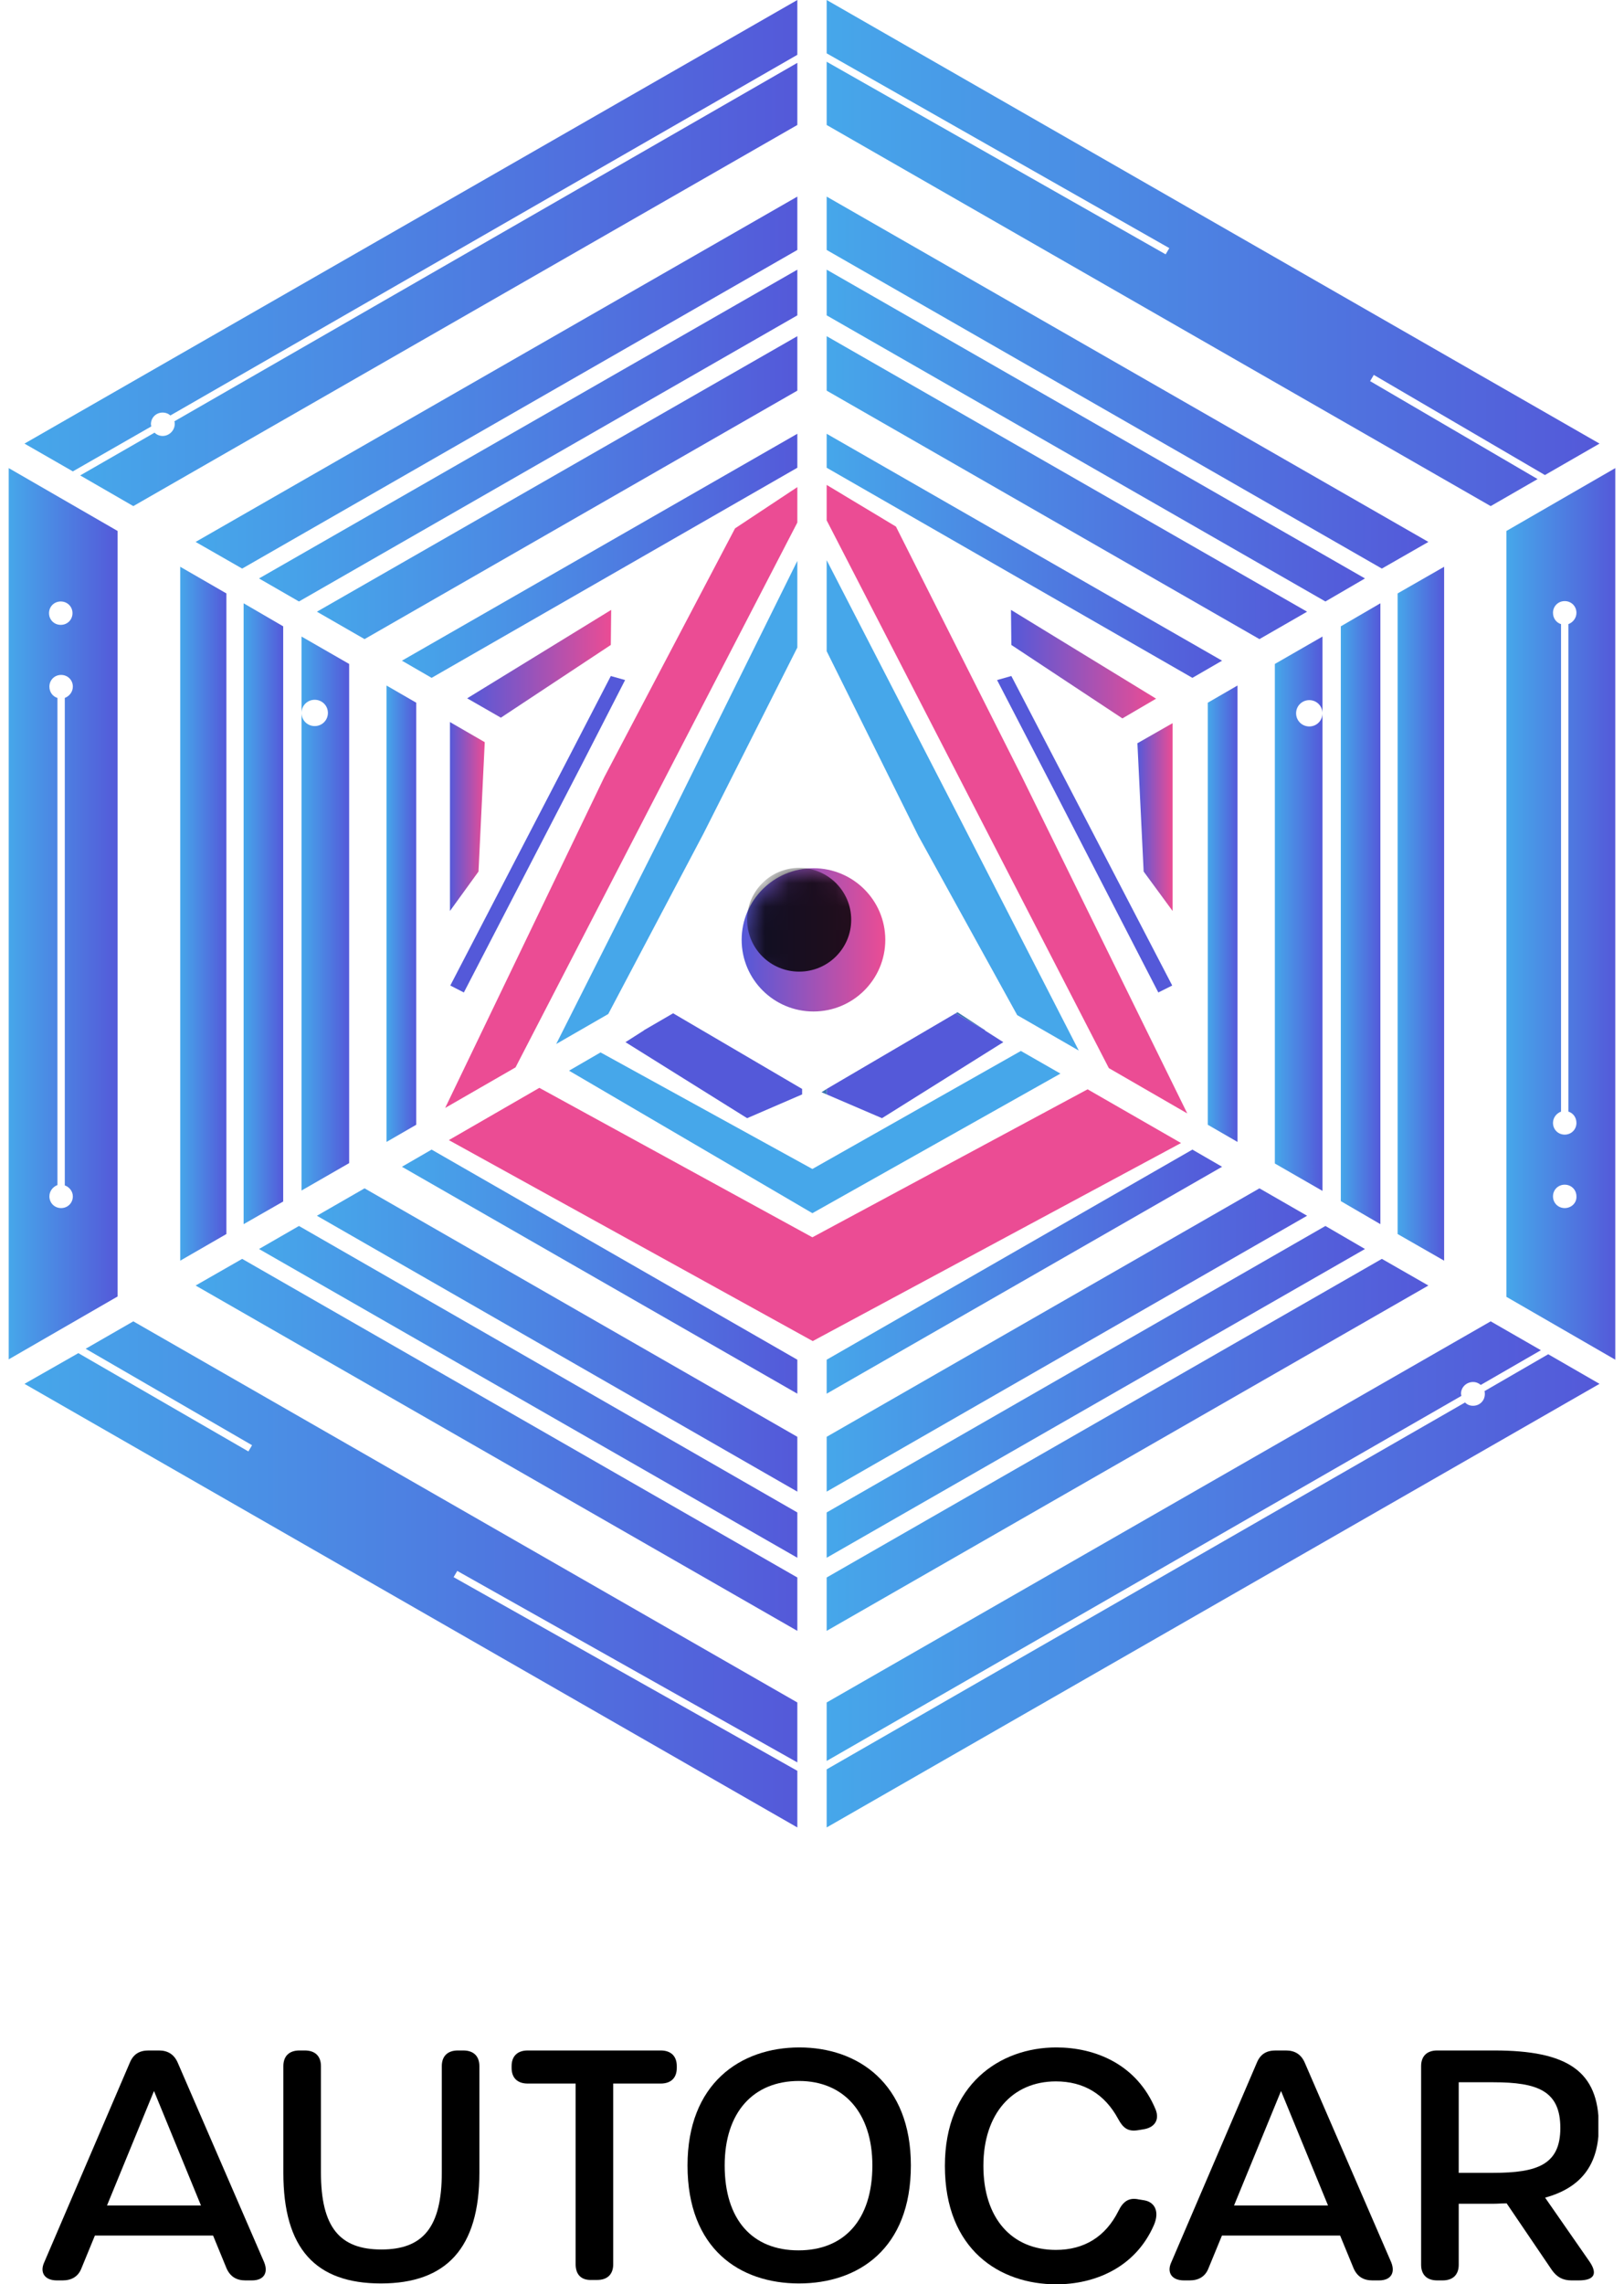 <svg width="69" height="97" viewBox="0 0 69 97" fill="none" xmlns="http://www.w3.org/2000/svg">
<g clip-path="url(#clip0_4_245)">
<path d="M50.179 48.537L34.531 56.947L19.07 48.413L22.916 46.194L34.516 52.54L46.209 46.256L50.179 48.537ZM43.406 32.958L38.066 22.36L35.123 20.591V22.096L41.335 34.153L47.112 45.356L50.444 47.28L43.406 32.958ZM31.23 22.437L25.672 33.004L18.914 47.047L21.904 45.325L27.68 34.153L33.877 22.189V20.684L31.23 22.437Z" fill="#EB4C94"/>
<path d="M33.877 23.818V27.496L29.891 35.394L25.843 43.059L23.632 44.332L28.521 34.634L33.877 23.818ZM43.375 44.627L34.516 49.639L25.516 44.689L24.177 45.465L34.516 51.516L45.056 45.589L43.375 44.627ZM40.666 34.541L35.123 23.787V27.651L39.015 35.487L43.219 43.106L45.835 44.611L40.666 34.541Z" fill="#46A7EA"/>
<path d="M20.596 31.515L20.331 37.008L19.117 38.684V30.661L20.596 31.515Z" fill="url(#paint0_linear_4_245)"/>
<path d="M25.968 25.898L25.952 27.387L21.281 30.475L19.849 29.653L25.968 25.898Z" fill="url(#paint1_linear_4_245)"/>
<path d="M25.952 28.706L24.177 32.136L19.132 41.849L19.708 42.144L24.722 32.461L26.559 28.877L25.952 28.706Z" fill="#5459D9"/>
<path d="M49.12 29.668L47.688 30.506L42.97 27.387L42.955 25.898L49.12 29.668Z" fill="url(#paint2_linear_4_245)"/>
<path d="M49.821 30.708V38.684L48.591 37.008L48.326 31.561L49.821 30.708Z" fill="url(#paint3_linear_4_245)"/>
<path d="M45.352 33.284L42.97 28.706L42.363 28.877L44.807 33.594L49.214 42.144L49.805 41.849L45.352 33.284Z" fill="#5459D9"/>
<path d="M42.628 44.254L37.474 47.482L35.123 46.473V46.24L40.603 43.028L41.849 43.742V43.758L42.628 44.254Z" fill="#5459D9"/>
<path d="M26.575 44.254L31.744 47.482L34.08 46.473V46.24L28.599 43.028L27.369 43.742L27.353 43.758L26.575 44.254Z" fill="#5459D9"/>
<path d="M34.905 46.38L35.123 46.24V46.473L34.905 46.38Z" fill="#3A75AF"/>
<path d="M41.849 43.742L40.603 43.028L40.681 42.982L41.849 43.742Z" fill="#3A75AF"/>
<path d="M34.562 42.951C36.248 42.951 37.614 41.589 37.614 39.909C37.614 38.23 36.248 36.868 34.562 36.868C32.877 36.868 31.511 38.23 31.511 39.909C31.511 41.589 32.877 42.951 34.562 42.951Z" fill="url(#paint4_linear_4_245)"/>
<path d="M6.427 18.108C6.427 18.077 6.412 18.046 6.412 18.015C6.412 17.736 6.63 17.519 6.91 17.519C7.034 17.519 7.159 17.565 7.237 17.643L33.877 2.328V0L1.04 18.837L3.095 20.017L6.427 18.108Z" fill="url(#paint5_linear_4_245)"/>
<path d="M4.995 22.546L0.37 19.877V57.723L4.995 55.054V22.546ZM3.095 50.802C3.095 51.082 2.877 51.299 2.597 51.299C2.317 51.299 2.099 51.082 2.099 50.802C2.099 50.585 2.239 50.399 2.441 50.321V29.637C2.239 29.575 2.099 29.389 2.099 29.156C2.099 28.877 2.317 28.66 2.597 28.66C2.877 28.66 3.095 28.877 3.095 29.156C3.095 29.373 2.955 29.56 2.753 29.637V50.337C2.939 50.399 3.095 50.585 3.095 50.802ZM2.581 26.534C2.301 26.534 2.083 26.317 2.083 26.037C2.083 25.758 2.301 25.541 2.581 25.541C2.862 25.541 3.08 25.758 3.08 26.037C3.08 26.317 2.862 26.534 2.581 26.534Z" fill="url(#paint6_linear_4_245)"/>
<path d="M6.91 18.512C6.785 18.512 6.661 18.465 6.567 18.372L3.407 20.188L5.664 21.491L33.877 5.307V2.669L7.408 17.891C7.424 17.922 7.424 17.969 7.424 18C7.424 18.279 7.19 18.512 6.91 18.512Z" fill="url(#paint7_linear_4_245)"/>
<path d="M49.681 10.536L49.525 10.8L35.123 2.622V5.307L63.336 21.491L65.329 20.343L58.213 16.184L58.369 15.92L65.64 20.172L67.96 18.837L35.123 0V2.265L49.681 10.536Z" fill="url(#paint8_linear_4_245)"/>
<path d="M62.588 58.685C62.713 58.685 62.822 58.731 62.915 58.809L65.469 57.335L63.336 56.109L35.123 72.293V74.776L62.09 59.275C62.09 59.243 62.075 59.212 62.075 59.181C62.075 58.902 62.308 58.685 62.588 58.685Z" fill="url(#paint9_linear_4_245)"/>
<path d="M63.071 59.073C63.087 59.104 63.087 59.15 63.087 59.197C63.087 59.476 62.869 59.694 62.588 59.694C62.448 59.694 62.339 59.647 62.246 59.554L35.123 75.133V77.6L67.96 58.763L65.78 57.506L63.071 59.073Z" fill="url(#paint10_linear_4_245)"/>
<path d="M19.272 66.971L19.428 66.707L33.877 74.838V72.293L5.664 56.109L3.64 57.273L10.709 61.369L10.553 61.633L3.329 57.459L1.04 58.763L33.877 77.6V75.195L19.272 66.971Z" fill="url(#paint11_linear_4_245)"/>
<path d="M64.005 22.546V55.069L68.63 57.738V19.877L64.005 22.546ZM65.983 26.022C65.983 25.742 66.201 25.525 66.481 25.525C66.761 25.525 66.979 25.742 66.979 26.022C66.979 26.239 66.839 26.425 66.637 26.503V47.202C66.839 47.264 66.979 47.451 66.979 47.683C66.979 47.963 66.761 48.18 66.481 48.18C66.201 48.18 65.983 47.963 65.983 47.683C65.983 47.466 66.123 47.28 66.325 47.202V26.503C66.123 26.441 65.983 26.255 65.983 26.022ZM66.481 51.299C66.201 51.299 65.983 51.082 65.983 50.802C65.983 50.523 66.201 50.306 66.481 50.306C66.761 50.306 66.979 50.523 66.979 50.802C66.995 51.082 66.761 51.299 66.481 51.299Z" fill="url(#paint12_linear_4_245)"/>
<path d="M53.511 50.461L35.123 61.012V63.34L55.535 51.625L53.511 50.461Z" fill="url(#paint13_linear_4_245)"/>
<path d="M50.662 48.816L35.123 57.738V59.181L51.923 49.545L50.662 48.816Z" fill="url(#paint14_linear_4_245)"/>
<path d="M9.619 25.199L7.657 24.067V53.533L9.619 52.401V25.199Z" fill="url(#paint15_linear_4_245)"/>
<path d="M11.005 53.037L33.877 66.148V64.224L12.702 52.059L11.005 53.037Z" fill="url(#paint16_linear_4_245)"/>
<path d="M8.311 54.588L33.877 69.252V66.986L10.289 53.456L8.311 54.588Z" fill="url(#paint17_linear_4_245)"/>
<path d="M51.316 47.761L52.577 48.49V29.11L51.316 29.839V47.761Z" fill="url(#paint18_linear_4_245)"/>
<path d="M54.165 49.406L56.189 50.57V27.03L54.165 28.194V49.406ZM55.629 29.73C55.94 29.73 56.189 29.979 56.189 30.289C56.189 30.599 55.94 30.848 55.629 30.848C55.317 30.848 55.068 30.599 55.068 30.289C55.068 29.979 55.317 29.73 55.629 29.73Z" fill="url(#paint19_linear_4_245)"/>
<path d="M60.689 23.012L35.123 8.348V10.614L58.712 24.144L60.689 23.012Z" fill="url(#paint20_linear_4_245)"/>
<path d="M57.995 24.563L35.123 11.451V13.391L56.314 25.541L57.995 24.563Z" fill="url(#paint21_linear_4_245)"/>
<path d="M55.535 25.975L35.123 14.275V16.588L53.511 27.139L55.535 25.975Z" fill="url(#paint22_linear_4_245)"/>
<path d="M51.923 28.055L35.123 18.419V19.862L50.662 28.784L51.923 28.055Z" fill="url(#paint23_linear_4_245)"/>
<path d="M56.968 51.004L58.649 51.982V25.618L56.968 26.596V51.004Z" fill="url(#paint24_linear_4_245)"/>
<path d="M56.314 52.059L35.123 64.224V66.148L57.995 53.037L56.314 52.059Z" fill="url(#paint25_linear_4_245)"/>
<path d="M59.381 25.199V52.401L61.358 53.533V24.067L59.381 25.199Z" fill="url(#paint26_linear_4_245)"/>
<path d="M15.489 27.139L33.877 16.588V14.275L13.465 25.975L15.489 27.139Z" fill="url(#paint27_linear_4_245)"/>
<path d="M10.289 24.144L33.877 10.614V8.348L8.311 23.012L10.289 24.144Z" fill="url(#paint28_linear_4_245)"/>
<path d="M18.338 28.784L33.877 19.862V18.419L17.077 28.055L18.338 28.784Z" fill="url(#paint29_linear_4_245)"/>
<path d="M12.702 25.541L33.877 13.391V11.451L11.005 24.563L12.702 25.541Z" fill="url(#paint30_linear_4_245)"/>
<path d="M17.077 49.545L33.877 59.181V57.738L18.338 48.816L17.077 49.545Z" fill="url(#paint31_linear_4_245)"/>
<path d="M13.465 51.625L33.877 63.34V61.012L15.489 50.461L13.465 51.625Z" fill="url(#paint32_linear_4_245)"/>
<path d="M17.684 29.839L16.423 29.11V48.49L17.684 47.761V29.839Z" fill="url(#paint33_linear_4_245)"/>
<path d="M12.032 26.596L10.351 25.618V51.982L12.032 51.02V26.596Z" fill="url(#paint34_linear_4_245)"/>
<path d="M35.123 66.986V69.252L60.689 54.588L58.712 53.456L35.123 66.986Z" fill="url(#paint35_linear_4_245)"/>
<path d="M14.835 28.194L12.811 27.03V50.554L14.835 49.39V28.194ZM13.371 30.832C13.06 30.832 12.811 30.584 12.811 30.273C12.811 29.963 13.06 29.715 13.371 29.715C13.683 29.715 13.932 29.963 13.932 30.273C13.932 30.584 13.683 30.832 13.371 30.832Z" fill="url(#paint36_linear_4_245)"/>
<g opacity="0.83">
<mask id="mask0_4_245" style="mask-type:luminance" maskUnits="userSpaceOnUse" x="31" y="36" width="7" height="7">
<path d="M34.516 42.796C36.158 42.796 37.489 41.469 37.489 39.832C37.489 38.195 36.158 36.868 34.516 36.868C32.873 36.868 31.542 38.195 31.542 39.832C31.542 41.469 32.873 42.796 34.516 42.796Z" fill="white"/>
</mask>
<g mask="url(#mask0_4_245)">
<path d="M33.955 41.259C35.176 41.259 36.166 40.273 36.166 39.056C36.166 37.839 35.176 36.853 33.955 36.853C32.734 36.853 31.744 37.839 31.744 39.056C31.744 40.273 32.734 41.259 33.955 41.259Z" fill="black"/>
</g>
</g>
</g>
<g clip-path="url(#clip1_4_245)">
<path d="M11.221 96.057C11.411 96.519 11.202 96.834 10.707 96.834H10.422C10.042 96.834 9.776 96.667 9.623 96.316L9.053 94.929H4.032L3.462 96.316C3.329 96.667 3.044 96.834 2.663 96.834H2.416C1.902 96.834 1.674 96.501 1.883 96.057L5.516 87.588C5.668 87.218 5.934 87.07 6.314 87.07H6.752C7.132 87.07 7.398 87.237 7.551 87.588L11.221 96.057ZM8.539 93.653L6.543 88.79L4.546 93.653H8.539Z" fill="black"/>
<path d="M12.039 92.266V87.736C12.039 87.311 12.286 87.07 12.723 87.07H12.951C13.389 87.07 13.636 87.311 13.636 87.736V92.248C13.636 94.578 14.435 95.521 16.203 95.521C17.972 95.521 18.771 94.578 18.771 92.248V87.736C18.771 87.311 19.018 87.07 19.455 87.07H19.683C20.121 87.07 20.368 87.311 20.368 87.736V92.266C20.368 95.465 18.961 96.963 16.184 96.963C13.408 96.963 12.039 95.484 12.039 92.266Z" fill="black"/>
<path d="M24.457 96.149V88.475H22.422C21.985 88.475 21.737 88.235 21.737 87.81V87.736C21.737 87.311 21.985 87.07 22.422 87.07H28.07C28.508 87.07 28.755 87.311 28.755 87.736V87.81C28.755 88.235 28.508 88.475 28.07 88.475H26.054V96.149C26.054 96.575 25.807 96.815 25.37 96.815H25.142C24.704 96.834 24.457 96.593 24.457 96.149Z" fill="black"/>
<path d="M29.211 91.952C29.211 88.475 31.455 86.941 33.965 86.941C36.438 86.941 38.701 88.457 38.701 91.952C38.701 95.502 36.457 96.963 33.947 96.963C31.436 96.963 29.211 95.502 29.211 91.952ZM37.065 91.952C37.065 89.714 35.848 88.365 33.947 88.365C32.007 88.365 30.79 89.696 30.79 91.952C30.79 94.263 31.969 95.558 33.927 95.558C35.867 95.558 37.065 94.263 37.065 91.952Z" fill="black"/>
<path d="M40.146 91.97C40.146 88.513 42.485 86.941 44.881 86.941C46.517 86.941 48.304 87.643 49.103 89.585C49.274 90.029 49.046 90.343 48.59 90.417L48.361 90.454C47.924 90.528 47.715 90.362 47.506 89.973C46.935 88.919 46.041 88.383 44.862 88.383C43.018 88.383 41.782 89.751 41.782 91.97C41.782 94.189 42.98 95.539 44.862 95.539C46.06 95.539 46.973 94.984 47.525 93.875C47.715 93.487 47.962 93.302 48.38 93.394L48.609 93.431C49.065 93.505 49.274 93.912 49.027 94.485C48.228 96.316 46.479 97 44.881 97C42.485 97 40.146 95.539 40.146 91.97Z" fill="black"/>
<path d="M59.106 96.057C59.296 96.519 59.087 96.834 58.593 96.834H58.307C57.927 96.834 57.661 96.667 57.509 96.316L56.938 94.929H51.918L51.347 96.316C51.214 96.667 50.929 96.834 50.548 96.834H50.301C49.788 96.834 49.559 96.501 49.769 96.057L53.401 87.588C53.553 87.218 53.819 87.07 54.2 87.07H54.637C55.017 87.07 55.284 87.237 55.436 87.588L59.106 96.057ZM56.425 93.653L54.428 88.79L52.431 93.653H56.425Z" fill="black"/>
<path d="M67.512 96.001C67.892 96.538 67.759 96.834 67.074 96.834H66.77C66.39 96.834 66.142 96.686 65.933 96.39L64.013 93.561C63.822 93.561 63.632 93.579 63.442 93.579H61.978V96.168C61.978 96.593 61.73 96.834 61.293 96.834H61.065C60.627 96.834 60.38 96.593 60.38 96.168V87.736C60.38 87.311 60.627 87.07 61.065 87.07H63.48C66.599 87.07 67.93 87.939 67.93 90.288C67.93 91.915 67.189 92.895 65.648 93.32L67.512 96.001ZM66.295 90.362C66.295 88.79 65.344 88.42 63.442 88.42H61.978V92.266H63.442C65.325 92.266 66.295 91.915 66.295 90.362Z" fill="black"/>
</g>
<defs>
<linearGradient id="paint0_linear_4_245" x1="19.109" y1="34.676" x2="20.598" y2="34.676" gradientUnits="userSpaceOnUse">
<stop stop-color="#5459D9"/>
<stop offset="1" stop-color="#EB4C94"/>
</linearGradient>
<linearGradient id="paint1_linear_4_245" x1="19.842" y1="28.187" x2="25.972" y2="28.187" gradientUnits="userSpaceOnUse">
<stop stop-color="#5459D9"/>
<stop offset="1" stop-color="#EB4C94"/>
</linearGradient>
<linearGradient id="paint2_linear_4_245" x1="42.955" y1="28.199" x2="49.12" y2="28.199" gradientUnits="userSpaceOnUse">
<stop stop-color="#5459D9"/>
<stop offset="1" stop-color="#EB4C94"/>
</linearGradient>
<linearGradient id="paint3_linear_4_245" x1="48.333" y1="34.698" x2="49.818" y2="34.698" gradientUnits="userSpaceOnUse">
<stop stop-color="#5459D9"/>
<stop offset="1" stop-color="#EB4C94"/>
</linearGradient>
<linearGradient id="paint4_linear_4_245" x1="31.504" y1="39.908" x2="37.609" y2="39.908" gradientUnits="userSpaceOnUse">
<stop stop-color="#5459D9"/>
<stop offset="1" stop-color="#EB4C94"/>
</linearGradient>
<linearGradient id="paint5_linear_4_245" x1="1.046" y1="10.007" x2="33.879" y2="10.007" gradientUnits="userSpaceOnUse">
<stop stop-color="#46A7EA"/>
<stop offset="1" stop-color="#5459D9"/>
</linearGradient>
<linearGradient id="paint6_linear_4_245" x1="0.37" y1="38.801" x2="4.998" y2="38.801" gradientUnits="userSpaceOnUse">
<stop stop-color="#46A7EA"/>
<stop offset="1" stop-color="#5459D9"/>
</linearGradient>
<linearGradient id="paint7_linear_4_245" x1="3.408" y1="12.082" x2="33.879" y2="12.082" gradientUnits="userSpaceOnUse">
<stop stop-color="#46A7EA"/>
<stop offset="1" stop-color="#5459D9"/>
</linearGradient>
<linearGradient id="paint8_linear_4_245" x1="35.124" y1="10.747" x2="67.956" y2="10.747" gradientUnits="userSpaceOnUse">
<stop stop-color="#46A7EA"/>
<stop offset="1" stop-color="#5459D9"/>
</linearGradient>
<linearGradient id="paint9_linear_4_245" x1="35.124" y1="65.445" x2="65.462" y2="65.445" gradientUnits="userSpaceOnUse">
<stop stop-color="#46A7EA"/>
<stop offset="1" stop-color="#5459D9"/>
</linearGradient>
<linearGradient id="paint10_linear_4_245" x1="35.124" y1="67.558" x2="67.956" y2="67.558" gradientUnits="userSpaceOnUse">
<stop stop-color="#46A7EA"/>
<stop offset="1" stop-color="#5459D9"/>
</linearGradient>
<linearGradient id="paint11_linear_4_245" x1="1.046" y1="66.856" x2="33.879" y2="66.856" gradientUnits="userSpaceOnUse">
<stop stop-color="#46A7EA"/>
<stop offset="1" stop-color="#5459D9"/>
</linearGradient>
<linearGradient id="paint12_linear_4_245" x1="64.004" y1="38.801" x2="68.631" y2="38.801" gradientUnits="userSpaceOnUse">
<stop stop-color="#46A7EA"/>
<stop offset="1" stop-color="#5459D9"/>
</linearGradient>
<linearGradient id="paint13_linear_4_245" x1="35.124" y1="56.897" x2="55.537" y2="56.897" gradientUnits="userSpaceOnUse">
<stop stop-color="#46A7EA"/>
<stop offset="1" stop-color="#5459D9"/>
</linearGradient>
<linearGradient id="paint14_linear_4_245" x1="35.124" y1="54.003" x2="51.928" y2="54.003" gradientUnits="userSpaceOnUse">
<stop stop-color="#46A7EA"/>
<stop offset="1" stop-color="#5459D9"/>
</linearGradient>
<linearGradient id="paint15_linear_4_245" x1="7.649" y1="38.802" x2="9.625" y2="38.802" gradientUnits="userSpaceOnUse">
<stop stop-color="#46A7EA"/>
<stop offset="1" stop-color="#5459D9"/>
</linearGradient>
<linearGradient id="paint16_linear_4_245" x1="11.009" y1="59.109" x2="33.879" y2="59.109" gradientUnits="userSpaceOnUse">
<stop stop-color="#46A7EA"/>
<stop offset="1" stop-color="#5459D9"/>
</linearGradient>
<linearGradient id="paint17_linear_4_245" x1="8.314" y1="61.352" x2="33.879" y2="61.352" gradientUnits="userSpaceOnUse">
<stop stop-color="#46A7EA"/>
<stop offset="1" stop-color="#5459D9"/>
</linearGradient>
<linearGradient id="paint18_linear_4_245" x1="51.317" y1="38.801" x2="52.578" y2="38.801" gradientUnits="userSpaceOnUse">
<stop stop-color="#46A7EA"/>
<stop offset="1" stop-color="#5459D9"/>
</linearGradient>
<linearGradient id="paint19_linear_4_245" x1="54.17" y1="38.801" x2="56.194" y2="38.801" gradientUnits="userSpaceOnUse">
<stop stop-color="#46A7EA"/>
<stop offset="1" stop-color="#5459D9"/>
</linearGradient>
<linearGradient id="paint20_linear_4_245" x1="35.124" y1="16.252" x2="60.689" y2="16.252" gradientUnits="userSpaceOnUse">
<stop stop-color="#46A7EA"/>
<stop offset="1" stop-color="#5459D9"/>
</linearGradient>
<linearGradient id="paint21_linear_4_245" x1="35.124" y1="18.494" x2="57.992" y2="18.494" gradientUnits="userSpaceOnUse">
<stop stop-color="#46A7EA"/>
<stop offset="1" stop-color="#5459D9"/>
</linearGradient>
<linearGradient id="paint22_linear_4_245" x1="35.124" y1="20.706" x2="55.537" y2="20.706" gradientUnits="userSpaceOnUse">
<stop stop-color="#46A7EA"/>
<stop offset="1" stop-color="#5459D9"/>
</linearGradient>
<linearGradient id="paint23_linear_4_245" x1="35.124" y1="23.6" x2="51.928" y2="23.6" gradientUnits="userSpaceOnUse">
<stop stop-color="#46A7EA"/>
<stop offset="1" stop-color="#5459D9"/>
</linearGradient>
<linearGradient id="paint24_linear_4_245" x1="56.966" y1="38.801" x2="58.652" y2="38.801" gradientUnits="userSpaceOnUse">
<stop stop-color="#46A7EA"/>
<stop offset="1" stop-color="#5459D9"/>
</linearGradient>
<linearGradient id="paint25_linear_4_245" x1="35.124" y1="59.109" x2="57.992" y2="59.109" gradientUnits="userSpaceOnUse">
<stop stop-color="#46A7EA"/>
<stop offset="1" stop-color="#5459D9"/>
</linearGradient>
<linearGradient id="paint26_linear_4_245" x1="59.376" y1="38.802" x2="61.352" y2="38.802" gradientUnits="userSpaceOnUse">
<stop stop-color="#46A7EA"/>
<stop offset="1" stop-color="#5459D9"/>
</linearGradient>
<linearGradient id="paint27_linear_4_245" x1="13.465" y1="20.706" x2="33.879" y2="20.706" gradientUnits="userSpaceOnUse">
<stop stop-color="#46A7EA"/>
<stop offset="1" stop-color="#5459D9"/>
</linearGradient>
<linearGradient id="paint28_linear_4_245" x1="8.314" y1="16.252" x2="33.879" y2="16.252" gradientUnits="userSpaceOnUse">
<stop stop-color="#46A7EA"/>
<stop offset="1" stop-color="#5459D9"/>
</linearGradient>
<linearGradient id="paint29_linear_4_245" x1="17.076" y1="23.6" x2="33.879" y2="23.6" gradientUnits="userSpaceOnUse">
<stop stop-color="#46A7EA"/>
<stop offset="1" stop-color="#5459D9"/>
</linearGradient>
<linearGradient id="paint30_linear_4_245" x1="11.009" y1="18.494" x2="33.879" y2="18.494" gradientUnits="userSpaceOnUse">
<stop stop-color="#46A7EA"/>
<stop offset="1" stop-color="#5459D9"/>
</linearGradient>
<linearGradient id="paint31_linear_4_245" x1="17.076" y1="54.003" x2="33.879" y2="54.003" gradientUnits="userSpaceOnUse">
<stop stop-color="#46A7EA"/>
<stop offset="1" stop-color="#5459D9"/>
</linearGradient>
<linearGradient id="paint32_linear_4_245" x1="13.465" y1="56.897" x2="33.879" y2="56.897" gradientUnits="userSpaceOnUse">
<stop stop-color="#46A7EA"/>
<stop offset="1" stop-color="#5459D9"/>
</linearGradient>
<linearGradient id="paint33_linear_4_245" x1="16.423" y1="38.801" x2="17.686" y2="38.801" gradientUnits="userSpaceOnUse">
<stop stop-color="#46A7EA"/>
<stop offset="1" stop-color="#5459D9"/>
</linearGradient>
<linearGradient id="paint34_linear_4_245" x1="10.349" y1="38.801" x2="12.036" y2="38.801" gradientUnits="userSpaceOnUse">
<stop stop-color="#46A7EA"/>
<stop offset="1" stop-color="#5459D9"/>
</linearGradient>
<linearGradient id="paint35_linear_4_245" x1="35.124" y1="61.352" x2="60.689" y2="61.352" gradientUnits="userSpaceOnUse">
<stop stop-color="#46A7EA"/>
<stop offset="1" stop-color="#5459D9"/>
</linearGradient>
<linearGradient id="paint36_linear_4_245" x1="12.808" y1="38.801" x2="14.832" y2="38.801" gradientUnits="userSpaceOnUse">
<stop stop-color="#46A7EA"/>
<stop offset="1" stop-color="#5459D9"/>
</linearGradient>
<clipPath id="clip0_4_245">
<rect width="68.259" height="77.6" fill="white" transform="translate(0.37)"/>
</clipPath>
<clipPath id="clip1_4_245">
<rect width="66.104" height="10.059" fill="white" transform="translate(1.807 86.941)"/>
</clipPath>
</defs>
</svg>
